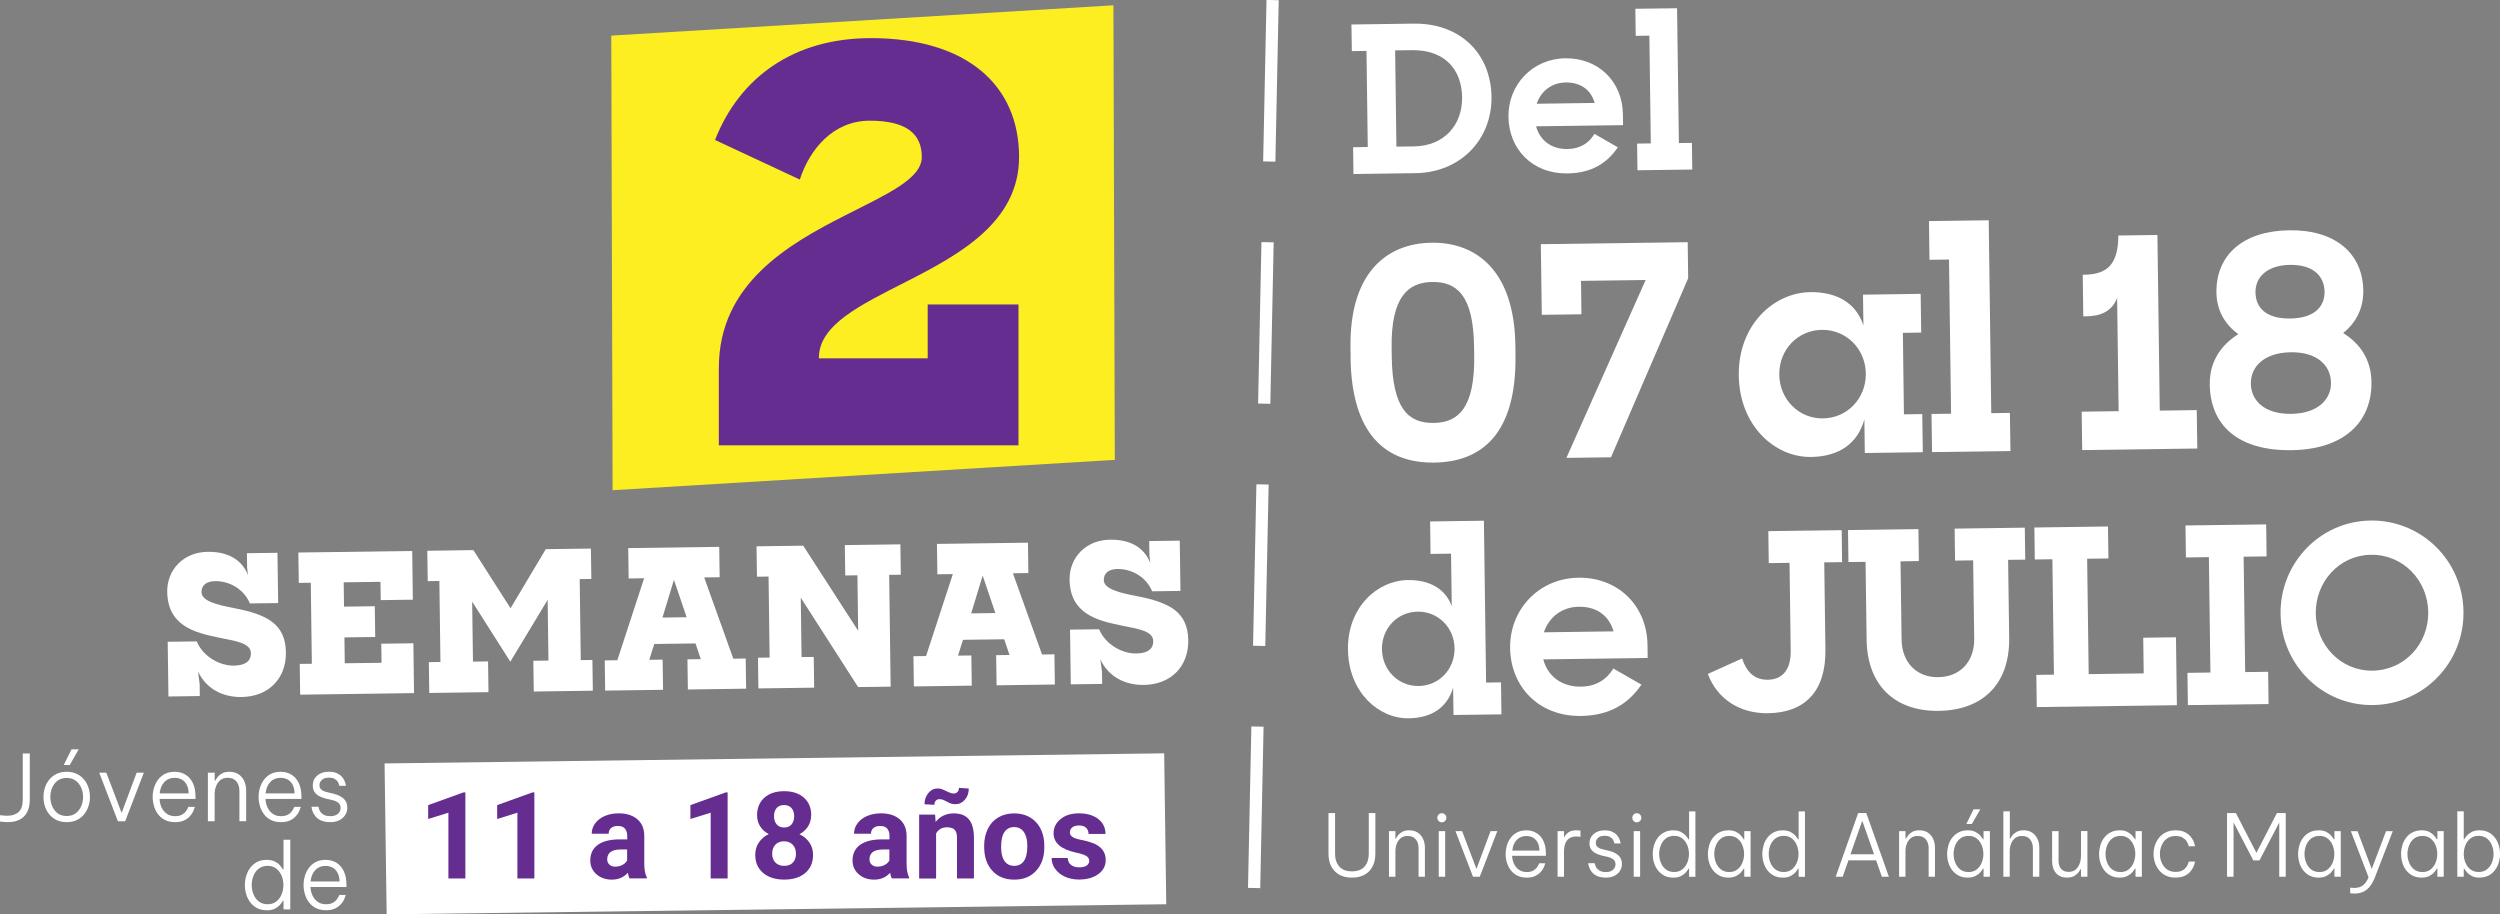 <svg width="216" height="79" viewBox="0 0 216 79" fill="none" xmlns="http://www.w3.org/2000/svg">
<rect x="0" y="0" width="216" height="79" fill="#808080" stroke="none"/>
<g clip-path="url(#clip0_5_230)">
<path d="M96.319 39.731L52.929 42.355L52.814 3.077L96.2 0.457L96.319 39.731Z" fill="#FCEE21"/>
<path d="M100.764 78.127L33.406 79L33.227 65.961L100.585 65.088L100.764 78.127Z" fill="white"/>
<path d="M17.103 57.986L17.25 59.095L17.263 60.139L14.554 60.176L14.489 55.45L16.997 55.417C17.548 56.739 18.999 57.529 20.203 57.51C21.158 57.496 21.686 57.155 21.677 56.429C21.663 55.538 20.326 55.385 18.816 55.071C16.855 54.66 14.485 54.087 14.448 51.125C14.425 49.24 15.84 47.706 17.934 47.678C19.573 47.655 20.855 48.26 21.424 49.683L21.351 49.027L21.332 47.798L23.973 47.761L24.033 52.105L21.59 52.137C21.038 50.815 19.725 50.192 18.586 50.21C17.801 50.219 17.401 50.598 17.41 51.166C17.419 51.924 18.728 52.262 20.304 52.557C23.022 53.093 24.671 53.879 24.703 56.369C24.731 58.573 23.266 60.19 20.855 60.223C19.298 60.241 17.819 59.557 17.093 57.986H17.103Z" fill="white"/>
<path d="M25.906 57.362L26.944 57.349L26.852 50.349L25.815 50.363L25.778 47.738L35.615 47.604L35.67 51.813L32.896 51.85L32.873 50.27L29.695 50.312L29.723 52.414L32.382 52.377L32.419 55.034L29.759 55.071L29.787 57.307L32.965 57.266L32.942 55.616L35.716 55.579L35.771 59.885L25.934 60.019L25.897 57.362H25.906Z" fill="white"/>
<path d="M37.048 57.21L38.054 57.196L37.962 50.196L36.956 50.21L36.919 47.586L40.901 47.53L44.111 52.553L47.156 47.447L51.055 47.396L51.092 50.021L50.086 50.035L50.178 57.035L51.184 57.021L51.22 59.677L46.118 59.747L46.081 57.09L47.386 57.072L47.317 51.823L44.093 57.169L40.795 51.98L40.864 57.164L42.169 57.145L42.205 59.802L37.089 59.871L37.053 57.215L37.048 57.21Z" fill="white"/>
<path d="M52.249 57.058L53.338 57.044L55.652 49.961L54.316 49.979L54.279 47.355L62.141 47.248L62.178 49.873L60.842 49.891L63.358 56.91L64.428 56.896L64.465 59.502L59.432 59.571L59.395 56.965L60.548 56.951L60.093 55.593L56.529 55.639L56.098 57.007L57.25 56.993L57.287 59.599L52.286 59.668L52.249 57.062V57.058ZM59.326 53.329L58.229 50.095L57.237 53.357L59.326 53.329Z" fill="white"/>
<path d="M65.494 56.827L66.495 56.813L66.403 49.813L65.402 49.827L65.365 47.202L69.398 47.147L74.146 54.502L74.082 49.706L73.03 49.72L72.993 47.096L77.793 47.031L77.829 49.656L76.824 49.669L76.952 59.326L74.142 59.363L69.186 51.638L69.255 56.771L70.307 56.757L70.344 59.414L65.526 59.479L65.489 56.822L65.494 56.827Z" fill="white"/>
<path d="M78.922 56.697L80.011 56.683L82.326 49.6L80.989 49.619L80.952 46.994L88.815 46.888L88.852 49.513L87.515 49.531L90.032 56.549L91.102 56.535L91.139 59.141L86.105 59.211L86.068 56.605L87.221 56.591L86.766 55.233L83.203 55.279L82.771 56.646L83.924 56.633L83.96 59.239L78.959 59.308L78.922 56.702V56.697ZM86 52.968L84.902 49.734L83.91 52.996L86 52.968Z" fill="white"/>
<path d="M95.065 56.938L95.212 58.046L95.226 59.091L92.516 59.127L92.452 54.401L94.96 54.368C95.515 55.69 96.962 56.48 98.165 56.462C99.12 56.448 99.649 56.106 99.639 55.38C99.626 54.489 98.289 54.336 96.778 54.022C94.817 53.611 92.448 53.038 92.411 50.076C92.388 48.191 93.802 46.657 95.897 46.629C97.536 46.606 98.813 47.212 99.387 48.635L99.309 47.978L99.29 46.749L101.931 46.712L101.991 51.056L99.547 51.088C98.996 49.767 97.683 49.143 96.544 49.161C95.759 49.17 95.364 49.549 95.368 50.122C95.377 50.88 96.686 51.217 98.266 51.513C100.985 52.049 102.634 52.834 102.666 55.325C102.693 57.529 101.228 59.146 98.817 59.178C97.26 59.202 95.782 58.513 95.056 56.942L95.065 56.938Z" fill="white"/>
<path d="M116.907 12.72L118.175 12.701L118.065 4.399L116.797 4.417L116.765 2.116L122.129 2.042C126.23 1.987 128.816 4.694 128.866 8.358C128.917 12.059 126.175 14.91 122.303 14.961L116.939 15.035L116.907 12.715V12.72ZM120.54 4.348L120.65 12.669L122.161 12.651C124.802 12.614 126.359 10.77 126.326 8.4C126.294 5.993 124.811 4.297 121.996 4.334L120.535 4.352L120.54 4.348Z" fill="white"/>
<path d="M130.331 10.096C130.294 7.319 132.412 5.073 135.245 5.036C138.097 4.999 140.182 7.042 140.219 9.874L140.233 10.812L132.719 10.913C133.036 12.129 134.047 12.896 135.438 12.877C136.545 12.863 137.298 12.336 137.762 11.569L139.783 12.729C138.85 14.088 137.523 14.956 135.429 14.984C132.384 15.026 130.368 12.877 130.331 10.096ZM132.765 8.964L137.78 8.894C137.45 7.73 136.526 7.106 135.277 7.125C134.079 7.143 133.142 7.859 132.77 8.964H132.765Z" fill="white"/>
<path d="M141.45 12.406L142.63 12.392L142.506 3.082L141.326 3.096L141.293 0.758L144.899 0.712L145.055 12.36L146.18 12.346L146.212 14.647L141.477 14.711L141.445 12.411L141.45 12.406Z" fill="white"/>
<path d="M116.696 30.892L116.682 30.033C116.595 23.624 119.759 21.023 123.686 20.972C127.663 20.917 130.846 23.509 130.928 29.843L130.937 30.703C131.029 37.49 128.012 39.911 123.934 39.967C119.782 40.022 116.779 37.606 116.687 30.892H116.696ZM127.369 30.698L127.36 29.94C127.3 25.459 125.826 24.336 123.736 24.363C121.647 24.391 120.177 25.68 120.237 30.033L120.246 30.791C120.306 35.351 121.706 36.571 123.874 36.543C126.037 36.515 127.433 35.203 127.374 30.694L127.369 30.698Z" fill="white"/>
<path d="M142.189 24.192L136.6 24.267L136.637 27.154L133.211 27.2L133.128 21.097L145.817 20.926L145.858 24.04L139.19 39.509L135.337 39.56L142.184 24.192H142.189Z" fill="white"/>
<path d="M150.231 32.445C150.171 28.088 153.234 25.288 156.403 25.241C158.695 25.209 160.366 26.175 161 28.12L160.963 25.459L165.946 25.389L165.992 28.734L164.408 28.758L164.499 35.799L166.084 35.776L166.13 39.07L161.119 39.14L161.083 36.229C160.532 38.262 158.961 39.449 156.467 39.481C153.344 39.523 150.286 36.779 150.231 32.449V32.445ZM161.207 32.274C161.179 30.144 159.521 28.471 157.404 28.499C155.314 28.526 153.702 30.222 153.73 32.375C153.758 34.501 155.415 36.178 157.505 36.15C159.618 36.123 161.234 34.404 161.207 32.274Z" fill="white"/>
<path d="M166.888 35.767L168.573 35.744L168.394 22.423L166.708 22.446L166.663 19.101L171.825 19.032L172.045 35.697L173.657 35.674L173.703 38.969L166.929 39.061L166.883 35.767H166.888Z" fill="white"/>
<path d="M179.852 35.568L183.049 35.526L182.92 25.75C182.484 26.868 181.533 27.316 180.27 27.33H179.995L179.949 23.735H180.123C182.19 23.703 183.007 22.705 183.026 20.348L186.401 20.302L186.603 35.476L189.8 35.434L189.846 38.752L179.903 38.886L179.857 35.568H179.852Z" fill="white"/>
<path d="M190.925 33.188C190.902 31.34 191.811 29.857 193.386 28.873C192.243 28.027 191.522 26.845 191.499 25.274C191.458 22.058 193.772 19.946 197.8 19.896C201.754 19.84 204.147 21.887 204.188 25.103C204.206 26.646 203.568 27.875 202.448 28.776C203.945 29.695 204.872 31.123 204.895 32.999C204.941 36.52 202.457 38.835 197.997 38.895C193.341 38.959 190.966 36.737 190.92 33.188H190.925ZM201.396 33.05C201.377 31.581 200.202 30.407 197.938 30.435C195.623 30.467 194.457 31.673 194.475 33.142C194.493 34.612 195.641 35.785 197.961 35.758C200.252 35.725 201.419 34.519 201.4 33.05H201.396ZM200.84 25.177C200.822 23.883 199.88 22.857 197.864 22.885C195.853 22.913 194.856 23.962 194.874 25.255C194.893 26.572 195.761 27.547 197.878 27.519C199.945 27.491 200.863 26.517 200.845 25.172L200.84 25.177Z" fill="white"/>
<path d="M116.462 56.138C116.411 52.483 118.983 50.15 121.642 50.118C123.479 50.095 124.861 50.839 125.431 52.363L125.371 47.835L123.599 47.858L123.562 45.054L128.209 44.989L128.398 58.975L129.688 58.957L129.725 61.72L125.582 61.775L125.55 59.414C125.064 61.059 123.768 62.034 121.72 62.062C119.079 62.099 116.512 59.77 116.466 56.138H116.462ZM125.674 56.013C125.651 54.23 124.26 52.821 122.483 52.848C120.728 52.871 119.373 54.295 119.401 56.101C119.424 57.889 120.815 59.294 122.57 59.271C124.343 59.248 125.697 57.806 125.674 56.018V56.013Z" fill="white"/>
<path d="M130.474 55.99C130.428 52.654 132.972 49.961 136.37 49.914C139.792 49.868 142.299 52.322 142.345 55.722L142.359 56.85L133.339 56.97C133.72 58.43 134.933 59.349 136.605 59.326C137.936 59.308 138.836 58.679 139.392 57.76L141.822 59.151C140.701 60.782 139.112 61.821 136.595 61.858C132.94 61.909 130.519 59.326 130.474 55.99ZM133.39 54.632L139.411 54.549C139.011 53.149 137.904 52.4 136.402 52.423C134.965 52.442 133.835 53.306 133.39 54.632Z" fill="white"/>
<path d="M147.558 58.227L150.52 56.891C150.851 57.908 151.475 58.749 152.743 58.73C153.987 58.712 154.74 57.875 154.717 56.24L154.616 48.63L152.821 48.653L152.784 45.89L159.122 45.807L159.158 48.57L157.615 48.588L157.716 56.133C157.762 59.724 155.948 61.576 152.761 61.623C150.249 61.655 148.348 60.343 147.558 58.227Z" fill="white"/>
<path d="M161.276 55.279L161.184 48.542L159.705 48.561L159.668 45.798L165.753 45.715L165.79 48.477L164.206 48.501L164.297 55.279C164.325 57.215 165.588 58.536 167.466 58.508C169.345 58.485 170.598 57.169 170.571 55.191L170.479 48.413L168.917 48.436L168.881 45.673L174.943 45.59L174.98 48.353L173.501 48.371L173.593 55.108C173.648 59.123 171.287 61.368 167.508 61.419C163.705 61.47 161.331 59.206 161.276 55.274V55.279Z" fill="white"/>
<path d="M175.939 58.31L177.46 58.291L177.326 48.32L175.806 48.339L175.77 45.576L182.13 45.488L182.167 48.251L180.33 48.274L180.463 58.245L185.216 58.18L185.175 55.099L188.004 55.062L188.082 60.929L175.976 61.091L175.939 58.305V58.31Z" fill="white"/>
<path d="M188.996 58.134L190.98 58.106L190.847 48.136L188.863 48.163L188.826 45.4L195.797 45.308L195.834 48.071L193.85 48.099L193.983 58.069L195.967 58.042L196.004 60.828L189.033 60.92L188.996 58.134Z" fill="white"/>
<path d="M197.042 53.052C196.982 48.653 200.441 45.035 204.817 44.975C209.212 44.915 212.785 48.441 212.845 52.839C212.905 57.238 209.442 60.856 205.028 60.916C200.656 60.976 197.102 57.45 197.042 53.052ZM209.8 52.881C209.763 50.141 207.619 47.895 204.854 47.932C202.108 47.969 200.046 50.27 200.082 53.015C200.119 55.736 202.241 57.982 204.987 57.945C207.775 57.908 209.837 55.607 209.8 52.885V52.881Z" fill="white"/>
<path d="M62.109 31.775C62.109 24.548 68.061 21.125 73.026 18.607C76.571 16.8 79.644 15.469 79.644 13.566C79.644 11.57 78.321 10.428 75.152 10.428C71.983 10.428 69.953 12.9 69.104 15.515L61.779 12.092C63.905 6.672 68.585 3.294 75.244 3.294C83.561 3.294 88.048 7.383 88.048 13.561C88.048 19.17 82.945 21.975 78.266 24.354C74.344 26.35 70.752 28.064 70.752 30.915V30.962H80.153V26.304H87.997V38.474H62.105V31.77L62.109 31.775Z" fill="#662D91"/>
<path d="M108.884 76.736L107.828 76.713L108.117 62.764L109.173 62.787L108.884 76.736ZM109.32 55.815L108.264 55.792L108.553 41.843L109.61 41.866L109.32 55.815ZM109.757 34.889L108.7 34.866L108.99 20.917L110.046 20.94L109.757 34.889ZM110.193 13.967L109.137 13.944L109.426 -0.005L110.482 0.018L110.193 13.967Z" fill="white"/>
<path d="M40.208 75.9H38.742V70.217L36.993 70.762V69.561L40.051 68.461H40.208V75.9Z" fill="#662D91"/>
<path d="M46.169 75.9H44.703V70.217L42.954 70.762V69.561L46.012 68.461H46.169V75.9Z" fill="#662D91"/>
<path d="M54.394 75.9C54.325 75.766 54.279 75.604 54.247 75.405C53.893 75.803 53.429 76.001 52.864 76.001C52.327 76.001 51.882 75.844 51.528 75.53C51.175 75.216 51 74.823 51 74.347C51 73.76 51.216 73.312 51.648 72.998C52.079 72.684 52.699 72.527 53.517 72.522H54.192V72.208C54.192 71.954 54.127 71.751 53.994 71.594C53.861 71.436 53.659 71.362 53.379 71.362C53.131 71.362 52.938 71.422 52.8 71.543C52.662 71.663 52.589 71.825 52.589 72.032H51.124C51.124 71.714 51.22 71.418 51.418 71.145C51.615 70.873 51.891 70.66 52.249 70.503C52.607 70.351 53.011 70.272 53.457 70.272C54.132 70.272 54.669 70.443 55.069 70.785C55.468 71.127 55.666 71.607 55.666 72.227V74.62C55.666 75.142 55.744 75.539 55.886 75.807V75.895H54.408L54.394 75.9ZM53.181 74.874C53.397 74.874 53.599 74.828 53.778 74.731C53.962 74.634 54.095 74.504 54.183 74.343V73.395H53.636C52.901 73.395 52.511 73.65 52.465 74.162V74.25C52.46 74.435 52.525 74.583 52.653 74.703C52.782 74.823 52.956 74.883 53.181 74.883V74.874Z" fill="#662D91"/>
<path d="M62.867 75.9H61.402V70.217L59.652 70.762V69.561L62.711 68.461H62.867V75.9Z" fill="#662D91"/>
<path d="M70.082 70.443C70.082 70.803 69.99 71.122 69.816 71.404C69.636 71.681 69.388 71.908 69.076 72.074C69.434 72.249 69.719 72.485 69.93 72.79C70.142 73.095 70.247 73.451 70.247 73.862C70.247 74.523 70.022 75.045 69.577 75.424C69.131 75.803 68.525 75.997 67.758 75.997C66.991 75.997 66.38 75.803 65.93 75.419C65.48 75.036 65.255 74.513 65.255 73.857C65.255 73.446 65.361 73.086 65.572 72.781C65.783 72.476 66.063 72.236 66.417 72.065C66.1 71.898 65.857 71.677 65.678 71.395C65.499 71.118 65.411 70.799 65.411 70.434C65.411 69.801 65.623 69.297 66.04 68.923C66.458 68.549 67.028 68.359 67.749 68.359C68.47 68.359 69.035 68.544 69.457 68.918C69.88 69.293 70.091 69.796 70.091 70.438L70.082 70.443ZM68.768 73.756C68.768 73.432 68.677 73.174 68.488 72.98C68.305 72.785 68.052 72.689 67.74 72.689C67.427 72.689 67.179 72.785 66.996 72.975C66.812 73.169 66.716 73.428 66.716 73.751C66.716 74.075 66.807 74.324 66.991 74.518C67.175 74.712 67.427 74.809 67.754 74.809C68.079 74.809 68.323 74.717 68.502 74.527C68.681 74.343 68.773 74.084 68.773 73.751L68.768 73.756ZM68.617 70.517C68.617 70.226 68.539 69.995 68.387 69.819C68.236 69.644 68.02 69.556 67.744 69.556C67.469 69.556 67.257 69.639 67.106 69.81C66.954 69.981 66.876 70.216 66.876 70.512C66.876 70.808 66.954 71.048 67.106 71.228C67.257 71.409 67.473 71.496 67.749 71.496C68.024 71.496 68.24 71.409 68.392 71.228C68.543 71.048 68.617 70.808 68.617 70.512V70.517Z" fill="#662D91"/>
<path d="M77.053 75.9C76.984 75.766 76.939 75.604 76.906 75.405C76.553 75.803 76.089 76.001 75.524 76.001C74.987 76.001 74.541 75.844 74.188 75.53C73.834 75.216 73.659 74.823 73.659 74.347C73.659 73.76 73.875 73.312 74.307 72.998C74.739 72.684 75.359 72.527 76.176 72.522H76.851V72.208C76.851 71.954 76.787 71.751 76.658 71.594C76.53 71.441 76.323 71.362 76.043 71.362C75.795 71.362 75.602 71.422 75.464 71.543C75.326 71.663 75.253 71.825 75.253 72.032H73.788C73.788 71.714 73.885 71.418 74.082 71.145C74.279 70.873 74.555 70.66 74.913 70.503C75.271 70.351 75.675 70.272 76.121 70.272C76.796 70.272 77.333 70.443 77.733 70.785C78.128 71.127 78.33 71.607 78.33 72.227V74.62C78.33 75.142 78.408 75.539 78.546 75.807V75.895H77.067L77.053 75.9ZM75.841 74.874C76.057 74.874 76.254 74.828 76.438 74.731C76.622 74.634 76.755 74.504 76.842 74.343V73.395H76.296C75.561 73.395 75.17 73.65 75.124 74.162V74.25C75.12 74.435 75.184 74.583 75.313 74.703C75.441 74.823 75.616 74.883 75.841 74.883V74.874Z" fill="#662D91"/>
<path d="M80.792 70.378L80.838 71.016C81.228 70.522 81.756 70.277 82.413 70.277C82.996 70.277 83.428 70.448 83.712 70.794C83.997 71.136 84.139 71.649 84.149 72.333V75.9H82.684V72.37C82.684 72.055 82.615 71.829 82.482 71.691C82.348 71.547 82.119 71.478 81.806 71.478C81.393 71.478 81.085 71.653 80.879 72.009V75.904H79.414V70.383H80.792V70.378ZM83.703 68.128C83.703 68.512 83.593 68.835 83.368 69.094C83.143 69.353 82.872 69.482 82.55 69.482C82.422 69.482 82.307 69.468 82.206 69.44C82.105 69.413 81.967 69.348 81.793 69.255C81.618 69.163 81.49 69.103 81.412 69.08C81.334 69.057 81.251 69.048 81.159 69.048C81.04 69.048 80.939 69.089 80.856 69.177C80.773 69.26 80.732 69.385 80.732 69.537L79.878 69.487C79.878 69.108 79.988 68.789 80.208 68.521C80.429 68.253 80.7 68.124 81.021 68.124C81.122 68.124 81.219 68.137 81.306 68.16C81.398 68.188 81.54 68.248 81.747 68.345C81.954 68.442 82.091 68.502 82.169 68.525C82.247 68.544 82.33 68.558 82.413 68.558C82.532 68.558 82.633 68.516 82.72 68.433C82.808 68.35 82.849 68.23 82.849 68.073L83.694 68.128H83.703Z" fill="#662D91"/>
<path d="M85.031 73.086C85.031 72.541 85.136 72.051 85.343 71.621C85.554 71.191 85.853 70.859 86.248 70.628C86.642 70.392 87.097 70.277 87.621 70.277C88.36 70.277 88.966 70.503 89.435 70.96C89.903 71.418 90.165 72.037 90.22 72.818L90.229 73.197C90.229 74.042 89.995 74.722 89.522 75.234C89.054 75.747 88.42 76.001 87.63 76.001C86.84 76.001 86.206 75.747 85.738 75.234C85.265 74.726 85.031 74.028 85.031 73.15V73.086ZM86.496 73.192C86.496 73.719 86.592 74.116 86.79 74.393C86.987 74.671 87.267 74.809 87.63 74.809C87.993 74.809 88.264 74.671 88.461 74.398C88.659 74.125 88.76 73.686 88.76 73.081C88.76 72.568 88.659 72.166 88.461 71.885C88.264 71.603 87.979 71.459 87.621 71.459C87.263 71.459 86.987 71.598 86.79 71.88C86.592 72.162 86.496 72.596 86.496 73.188V73.192Z" fill="#662D91"/>
<path d="M94.105 74.37C94.105 74.19 94.018 74.047 93.839 73.945C93.66 73.844 93.375 73.747 92.985 73.668C91.68 73.391 91.028 72.836 91.028 71.996C91.028 71.506 91.23 71.094 91.635 70.766C92.039 70.438 92.567 70.272 93.219 70.272C93.917 70.272 94.473 70.438 94.891 70.766C95.309 71.094 95.515 71.524 95.515 72.051H94.05C94.05 71.838 93.981 71.667 93.848 71.529C93.715 71.39 93.504 71.321 93.214 71.321C92.966 71.321 92.778 71.376 92.64 71.487C92.507 71.598 92.438 71.741 92.438 71.917C92.438 72.079 92.516 72.213 92.668 72.314C92.819 72.416 93.081 72.504 93.449 72.573C93.816 72.642 94.119 72.73 94.372 72.823C95.148 73.109 95.534 73.603 95.534 74.306C95.534 74.809 95.318 75.216 94.891 75.525C94.459 75.835 93.908 75.992 93.228 75.992C92.769 75.992 92.36 75.909 92.002 75.743C91.644 75.576 91.364 75.35 91.162 75.063C90.959 74.777 90.858 74.467 90.858 74.13H92.25C92.264 74.394 92.36 74.592 92.539 74.731C92.718 74.869 92.957 74.939 93.26 74.939C93.54 74.939 93.752 74.883 93.899 74.777C94.041 74.671 94.115 74.527 94.115 74.356L94.105 74.37Z" fill="#662D91"/>
<path d="M0.684 71.034C0.51 71.034 0.285 71.016 0 70.979V70.434C0.271 70.466 0.478 70.48 0.62 70.48C1.038 70.48 1.369 70.374 1.607 70.156C1.846 69.939 1.966 69.588 1.966 69.103V65.097H2.572V69.103C2.572 69.708 2.411 70.184 2.09 70.522C1.768 70.859 1.3 71.03 0.684 71.03V71.034Z" fill="white"/>
<path d="M5.759 71.034C5.428 71.034 5.139 70.974 4.891 70.854C4.643 70.734 4.432 70.568 4.262 70.364C4.092 70.161 3.963 69.925 3.881 69.662C3.798 69.399 3.757 69.135 3.757 68.858C3.757 68.581 3.798 68.308 3.881 68.05C3.963 67.791 4.092 67.56 4.262 67.352C4.432 67.144 4.643 66.982 4.891 66.862C5.139 66.742 5.428 66.682 5.759 66.682C6.09 66.682 6.379 66.742 6.632 66.862C6.884 66.982 7.091 67.149 7.261 67.352C7.431 67.555 7.555 67.791 7.642 68.05C7.729 68.308 7.771 68.576 7.771 68.858C7.771 69.14 7.729 69.399 7.642 69.662C7.555 69.925 7.426 70.156 7.261 70.364C7.095 70.572 6.884 70.734 6.632 70.854C6.379 70.974 6.09 71.034 5.759 71.034ZM5.759 70.503C6.067 70.503 6.328 70.424 6.54 70.267C6.751 70.11 6.907 69.907 7.017 69.653C7.123 69.403 7.178 69.135 7.178 68.858C7.178 68.581 7.123 68.313 7.017 68.064C6.912 67.814 6.751 67.611 6.54 67.449C6.328 67.292 6.071 67.213 5.759 67.213C5.447 67.213 5.19 67.292 4.978 67.449C4.767 67.606 4.611 67.814 4.505 68.064C4.4 68.313 4.349 68.581 4.349 68.858C4.349 69.135 4.4 69.403 4.505 69.653C4.611 69.902 4.767 70.11 4.978 70.267C5.19 70.424 5.447 70.503 5.759 70.503ZM6.025 66.104L5.506 66.095L6.181 64.741H6.801L6.021 66.104H6.025Z" fill="white"/>
<path d="M10.186 70.956L8.574 66.76H9.185L10.508 70.235L11.807 66.76H12.427L10.815 70.956H10.186Z" fill="white"/>
<path d="M15.132 71.034C14.797 71.034 14.508 70.974 14.26 70.85C14.012 70.725 13.81 70.558 13.653 70.346C13.497 70.133 13.378 69.902 13.305 69.644C13.231 69.385 13.19 69.126 13.19 68.858C13.19 68.59 13.226 68.332 13.305 68.073C13.383 67.814 13.497 67.578 13.653 67.37C13.81 67.158 14.007 66.992 14.246 66.867C14.485 66.742 14.77 66.682 15.1 66.682C15.445 66.682 15.752 66.765 16.023 66.927C16.294 67.089 16.506 67.334 16.662 67.652C16.818 67.971 16.891 68.373 16.891 68.849V69.025H13.787C13.796 69.293 13.856 69.542 13.961 69.768C14.067 69.995 14.223 70.175 14.416 70.314C14.613 70.452 14.848 70.517 15.128 70.517C15.357 70.517 15.55 70.475 15.702 70.397C15.853 70.314 15.973 70.221 16.051 70.11C16.134 70.004 16.207 69.87 16.276 69.713H16.836C16.781 69.889 16.721 70.041 16.657 70.17C16.593 70.3 16.492 70.434 16.363 70.568C16.235 70.702 16.069 70.813 15.872 70.9C15.674 70.988 15.426 71.034 15.132 71.034ZM13.796 68.549H16.303C16.29 68.225 16.225 67.966 16.11 67.768C15.996 67.569 15.853 67.426 15.674 67.338C15.495 67.25 15.307 67.204 15.1 67.204C14.728 67.204 14.425 67.329 14.195 67.574C13.966 67.819 13.833 68.147 13.796 68.553V68.549Z" fill="white"/>
<path d="M17.961 70.956V66.761H18.549V67.458H18.59C18.627 67.38 18.692 67.278 18.788 67.153C18.884 67.028 19.013 66.918 19.183 66.825C19.353 66.728 19.564 66.682 19.821 66.682C20.129 66.682 20.391 66.751 20.607 66.894C20.823 67.038 20.983 67.227 21.098 67.472C21.208 67.717 21.268 67.99 21.268 68.294V70.951H20.685V68.322C20.685 67.999 20.597 67.731 20.427 67.518C20.258 67.306 20.005 67.2 19.674 67.2C19.413 67.2 19.197 67.269 19.031 67.407C18.866 67.546 18.747 67.722 18.664 67.939C18.586 68.156 18.545 68.378 18.545 68.604V70.956H17.957H17.961Z" fill="white"/>
<path d="M24.285 71.034C23.95 71.034 23.661 70.974 23.413 70.85C23.165 70.725 22.963 70.558 22.806 70.346C22.65 70.133 22.531 69.902 22.457 69.644C22.379 69.385 22.343 69.126 22.343 68.858C22.343 68.59 22.379 68.332 22.457 68.073C22.535 67.814 22.65 67.578 22.806 67.37C22.963 67.158 23.16 66.992 23.399 66.867C23.638 66.742 23.922 66.682 24.253 66.682C24.598 66.682 24.905 66.765 25.176 66.927C25.447 67.089 25.658 67.334 25.814 67.652C25.971 67.971 26.044 68.373 26.044 68.849V69.025H22.94C22.949 69.293 23.009 69.542 23.114 69.768C23.22 69.995 23.376 70.175 23.569 70.314C23.762 70.452 24 70.517 24.281 70.517C24.51 70.517 24.703 70.475 24.855 70.397C25.006 70.318 25.121 70.221 25.204 70.11C25.286 70.004 25.36 69.87 25.429 69.713H25.989C25.939 69.889 25.874 70.041 25.81 70.17C25.741 70.304 25.645 70.434 25.516 70.568C25.387 70.702 25.222 70.813 25.025 70.9C24.827 70.988 24.579 71.034 24.285 71.034ZM22.949 68.549H25.456C25.438 68.225 25.378 67.966 25.263 67.768C25.149 67.569 25.006 67.426 24.827 67.338C24.648 67.25 24.455 67.204 24.253 67.204C23.881 67.204 23.578 67.329 23.348 67.574C23.119 67.819 22.985 68.147 22.949 68.553V68.549Z" fill="white"/>
<path d="M28.543 71.034C28.226 71.034 27.968 70.988 27.766 70.9C27.564 70.813 27.404 70.702 27.289 70.568C27.174 70.434 27.087 70.304 27.032 70.17C26.977 70.036 26.935 69.884 26.908 69.704H27.514C27.546 69.865 27.592 70.004 27.661 70.11C27.725 70.217 27.831 70.314 27.973 70.397C28.115 70.48 28.308 70.517 28.556 70.517C28.823 70.517 29.034 70.448 29.195 70.314C29.351 70.175 29.429 70.009 29.429 69.805C29.429 69.616 29.365 69.468 29.236 69.362C29.107 69.256 28.938 69.182 28.722 69.131L28.171 69.006C27.959 68.955 27.771 68.881 27.596 68.793C27.422 68.706 27.284 68.586 27.179 68.433C27.073 68.281 27.022 68.096 27.022 67.874C27.022 67.523 27.151 67.232 27.408 67.01C27.665 66.788 28.001 66.677 28.414 66.677C28.689 66.677 28.919 66.719 29.103 66.802C29.282 66.885 29.429 66.987 29.535 67.107C29.64 67.227 29.723 67.347 29.769 67.468C29.819 67.588 29.861 67.726 29.893 67.892H29.319C29.282 67.749 29.236 67.634 29.181 67.541C29.126 67.449 29.038 67.366 28.915 67.296C28.791 67.227 28.625 67.19 28.414 67.19C28.143 67.19 27.936 67.255 27.803 67.389C27.67 67.523 27.601 67.671 27.601 67.842C27.601 68.013 27.661 68.133 27.776 68.23C27.89 68.327 28.056 68.396 28.258 68.442L28.818 68.576C29.167 68.659 29.456 68.798 29.677 68.992C29.897 69.186 30.008 69.45 30.008 69.787C30.008 70.013 29.948 70.221 29.828 70.411C29.709 70.6 29.544 70.753 29.323 70.864C29.107 70.979 28.846 71.034 28.543 71.034Z" fill="white"/>
<path d="M23.036 78.644C22.719 78.644 22.444 78.584 22.209 78.459C21.975 78.335 21.778 78.168 21.622 77.96C21.465 77.752 21.346 77.517 21.273 77.258C21.195 76.999 21.158 76.736 21.158 76.468C21.158 76.2 21.195 75.937 21.273 75.678C21.351 75.419 21.465 75.188 21.622 74.976C21.778 74.768 21.975 74.601 22.209 74.477C22.444 74.352 22.719 74.292 23.036 74.292C23.325 74.292 23.564 74.343 23.753 74.44C23.941 74.537 24.092 74.652 24.203 74.786C24.313 74.92 24.4 75.031 24.451 75.128H24.497V72.555H25.08V78.57H24.497V77.817H24.451C24.4 77.919 24.317 78.034 24.203 78.164C24.088 78.293 23.941 78.409 23.753 78.506C23.564 78.603 23.325 78.653 23.036 78.653V78.644ZM23.123 78.127C23.426 78.127 23.679 78.044 23.881 77.882C24.083 77.72 24.235 77.512 24.336 77.258C24.437 77.004 24.487 76.741 24.487 76.468C24.487 76.195 24.437 75.927 24.336 75.678C24.235 75.428 24.083 75.216 23.881 75.054C23.679 74.892 23.426 74.809 23.123 74.809C22.82 74.809 22.558 74.892 22.352 75.054C22.145 75.216 21.994 75.424 21.897 75.678C21.801 75.932 21.746 76.195 21.746 76.468C21.746 76.741 21.796 77.004 21.897 77.258C21.998 77.512 22.15 77.72 22.352 77.882C22.554 78.044 22.811 78.127 23.123 78.127Z" fill="white"/>
<path d="M28.171 78.644C27.835 78.644 27.546 78.584 27.298 78.459C27.05 78.335 26.848 78.168 26.692 77.956C26.536 77.743 26.416 77.512 26.343 77.254C26.269 76.995 26.228 76.736 26.228 76.468C26.228 76.2 26.265 75.941 26.343 75.683C26.421 75.424 26.536 75.188 26.692 74.98C26.848 74.768 27.045 74.601 27.284 74.477C27.523 74.352 27.808 74.292 28.138 74.292C28.469 74.292 28.791 74.375 29.061 74.537C29.332 74.698 29.544 74.943 29.7 75.262C29.856 75.581 29.934 75.983 29.934 76.459V76.634H26.825C26.834 76.902 26.894 77.152 27.004 77.378C27.11 77.605 27.266 77.785 27.459 77.924C27.652 78.062 27.895 78.127 28.171 78.127C28.4 78.127 28.593 78.085 28.745 78.007C28.896 77.924 29.011 77.831 29.094 77.72C29.176 77.614 29.25 77.48 29.319 77.323H29.874C29.824 77.498 29.76 77.651 29.695 77.78C29.626 77.914 29.53 78.044 29.401 78.178C29.273 78.312 29.107 78.422 28.91 78.51C28.712 78.598 28.465 78.644 28.171 78.644ZM26.834 76.159H29.342C29.328 75.835 29.264 75.576 29.149 75.378C29.034 75.179 28.892 75.036 28.712 74.948C28.533 74.86 28.34 74.814 28.138 74.814C27.766 74.814 27.463 74.939 27.234 75.184C27.004 75.428 26.871 75.757 26.834 76.163V76.159Z" fill="white"/>
<path d="M116.806 75.826C116.365 75.826 115.998 75.738 115.699 75.567C115.401 75.391 115.171 75.151 115.015 74.846C114.859 74.537 114.781 74.181 114.781 73.774V70.249H115.35V73.774C115.35 74.218 115.47 74.583 115.713 74.865C115.957 75.147 116.319 75.285 116.806 75.285C117.293 75.285 117.665 75.147 117.904 74.865C118.143 74.583 118.262 74.222 118.262 73.774V70.249H118.831V73.774C118.831 74.181 118.753 74.537 118.597 74.846C118.441 75.156 118.216 75.396 117.913 75.567C117.61 75.743 117.242 75.826 116.806 75.826Z" fill="white"/>
<path d="M120.007 75.752V71.811H120.563V72.467H120.6C120.636 72.393 120.696 72.296 120.783 72.18C120.871 72.065 120.995 71.963 121.151 71.871C121.307 71.783 121.509 71.737 121.748 71.737C122.037 71.737 122.285 71.801 122.487 71.935C122.689 72.069 122.845 72.25 122.951 72.476C123.057 72.702 123.112 72.961 123.112 73.248V75.747H122.565V73.28C122.565 72.98 122.487 72.725 122.326 72.527C122.166 72.328 121.931 72.227 121.619 72.227C121.371 72.227 121.174 72.291 121.018 72.421C120.861 72.55 120.747 72.716 120.673 72.919C120.6 73.123 120.563 73.331 120.563 73.543V75.752H120.007Z" fill="white"/>
<path d="M124.577 71.053C124.462 71.053 124.37 71.016 124.297 70.933C124.223 70.854 124.186 70.762 124.186 70.656C124.186 70.549 124.223 70.452 124.297 70.378C124.37 70.3 124.467 70.263 124.577 70.263C124.687 70.263 124.779 70.3 124.852 70.378C124.93 70.457 124.967 70.549 124.967 70.656C124.967 70.762 124.93 70.859 124.852 70.933C124.774 71.011 124.682 71.048 124.577 71.048V71.053ZM124.306 75.752V71.811H124.862V75.752H124.306Z" fill="white"/>
<path d="M127.268 75.752L125.752 71.811H126.327L127.566 75.073L128.784 71.811H129.367L127.851 75.752H127.259H127.268Z" fill="white"/>
<path d="M131.916 75.826C131.599 75.826 131.328 75.766 131.094 75.65C130.859 75.535 130.671 75.378 130.524 75.179C130.377 74.98 130.267 74.758 130.193 74.518C130.12 74.273 130.088 74.028 130.088 73.784C130.088 73.539 130.124 73.289 130.193 73.049C130.267 72.809 130.372 72.587 130.524 72.388C130.671 72.189 130.859 72.032 131.08 71.917C131.305 71.801 131.571 71.741 131.883 71.741C132.21 71.741 132.499 71.82 132.751 71.972C133.004 72.125 133.206 72.351 133.348 72.652C133.495 72.952 133.564 73.326 133.564 73.779V73.941H130.648C130.657 74.195 130.712 74.426 130.813 74.638C130.914 74.851 131.057 75.022 131.24 75.151C131.424 75.281 131.649 75.345 131.911 75.345C132.127 75.345 132.306 75.308 132.448 75.23C132.591 75.151 132.701 75.063 132.779 74.962C132.857 74.86 132.926 74.735 132.99 74.588H133.514C133.463 74.749 133.408 74.897 133.344 75.017C133.28 75.142 133.188 75.267 133.068 75.387C132.949 75.512 132.793 75.613 132.609 75.701C132.421 75.784 132.191 75.826 131.916 75.826ZM130.657 73.493H133.013C132.999 73.192 132.94 72.947 132.834 72.762C132.728 72.578 132.591 72.444 132.425 72.356C132.26 72.273 132.076 72.231 131.888 72.231C131.539 72.231 131.254 72.347 131.038 72.578C130.823 72.809 130.694 73.114 130.662 73.497L130.657 73.493Z" fill="white"/>
<path d="M134.575 75.752V71.811H135.13V72.323H135.158C135.236 72.166 135.36 72.028 135.521 71.912C135.681 71.797 135.911 71.737 136.2 71.737C136.292 71.737 136.412 71.746 136.554 71.764V72.3C136.398 72.282 136.274 72.273 136.187 72.273C135.985 72.273 135.805 72.314 135.645 72.397C135.484 72.481 135.36 72.619 135.268 72.813C135.176 73.007 135.13 73.275 135.13 73.613V75.752H134.575Z" fill="white"/>
<path d="M138.749 75.826C138.455 75.826 138.212 75.784 138.024 75.701C137.835 75.618 137.684 75.512 137.574 75.387C137.463 75.262 137.381 75.137 137.335 75.017C137.284 74.892 137.247 74.749 137.215 74.578H137.785C137.812 74.731 137.858 74.86 137.923 74.962C137.987 75.063 138.083 75.151 138.216 75.23C138.35 75.308 138.533 75.345 138.763 75.345C139.016 75.345 139.213 75.281 139.36 75.151C139.507 75.022 139.58 74.865 139.58 74.675C139.58 74.495 139.521 74.356 139.401 74.26C139.282 74.162 139.121 74.088 138.919 74.042L138.405 73.922C138.207 73.871 138.028 73.807 137.867 73.724C137.707 73.64 137.574 73.525 137.477 73.386C137.381 73.248 137.33 73.072 137.33 72.864C137.33 72.531 137.45 72.263 137.693 72.055C137.936 71.848 138.249 71.741 138.639 71.741C138.901 71.741 139.117 71.778 139.287 71.857C139.456 71.935 139.59 72.028 139.691 72.143C139.792 72.259 139.865 72.37 139.911 72.481C139.957 72.591 139.998 72.725 140.026 72.878H139.489C139.452 72.744 139.411 72.633 139.36 72.545C139.31 72.457 139.227 72.384 139.107 72.314C138.988 72.245 138.836 72.213 138.639 72.213C138.382 72.213 138.194 72.273 138.065 72.397C137.941 72.522 137.877 72.661 137.877 72.823C137.877 72.984 137.932 73.1 138.042 73.188C138.152 73.275 138.304 73.345 138.497 73.386L139.02 73.511C139.351 73.59 139.617 73.719 139.824 73.899C140.031 74.079 140.136 74.329 140.136 74.648C140.136 74.86 140.081 75.054 139.971 75.234C139.861 75.415 139.704 75.558 139.498 75.664C139.291 75.77 139.048 75.826 138.763 75.826H138.749Z" fill="white"/>
<path d="M141.422 71.053C141.307 71.053 141.215 71.016 141.142 70.933C141.068 70.854 141.032 70.762 141.032 70.656C141.032 70.549 141.068 70.452 141.142 70.378C141.215 70.3 141.307 70.263 141.422 70.263C141.537 70.263 141.624 70.3 141.698 70.378C141.771 70.457 141.812 70.549 141.812 70.656C141.812 70.762 141.776 70.859 141.698 70.933C141.62 71.007 141.528 71.048 141.422 71.048V71.053ZM141.151 75.752V71.811H141.707V75.752H141.151Z" fill="white"/>
<path d="M144.563 75.826C144.269 75.826 144.008 75.766 143.787 75.65C143.567 75.535 143.383 75.378 143.232 75.183C143.085 74.989 142.974 74.768 142.901 74.527C142.827 74.282 142.795 74.038 142.795 73.784C142.795 73.529 142.832 73.284 142.901 73.04C142.974 72.795 143.08 72.578 143.232 72.383C143.379 72.189 143.562 72.032 143.787 71.917C144.008 71.801 144.269 71.741 144.563 71.741C144.834 71.741 145.059 71.787 145.234 71.88C145.413 71.972 145.551 72.079 145.656 72.203C145.762 72.328 145.84 72.434 145.891 72.522H145.937V70.106H146.483V75.756H145.937V75.049H145.891C145.84 75.142 145.762 75.253 145.656 75.373C145.551 75.493 145.408 75.599 145.234 75.692C145.055 75.784 144.83 75.83 144.563 75.83V75.826ZM144.646 75.341C144.931 75.341 145.17 75.262 145.358 75.11C145.546 74.957 145.689 74.758 145.785 74.523C145.881 74.287 145.927 74.038 145.927 73.779C145.927 73.52 145.881 73.275 145.785 73.035C145.689 72.795 145.546 72.601 145.358 72.448C145.17 72.296 144.931 72.217 144.646 72.217C144.361 72.217 144.113 72.296 143.92 72.448C143.728 72.601 143.585 72.799 143.493 73.035C143.402 73.271 143.351 73.52 143.351 73.779C143.351 74.038 143.397 74.282 143.493 74.523C143.585 74.758 143.728 74.957 143.92 75.11C144.113 75.262 144.352 75.341 144.646 75.341Z" fill="white"/>
<path d="M149.33 71.737C149.601 71.737 149.826 71.783 150.001 71.875C150.175 71.968 150.318 72.074 150.423 72.199C150.529 72.323 150.607 72.43 150.658 72.517H150.704V71.811H151.25V75.752H150.704V75.045H150.658C150.607 75.137 150.529 75.248 150.423 75.368C150.318 75.489 150.175 75.595 150.001 75.687C149.822 75.78 149.597 75.826 149.33 75.826C149.037 75.826 148.775 75.766 148.554 75.65C148.334 75.535 148.15 75.378 147.999 75.183C147.847 74.99 147.741 74.768 147.668 74.527C147.594 74.283 147.562 74.038 147.562 73.784C147.562 73.529 147.599 73.284 147.668 73.04C147.741 72.795 147.847 72.578 147.999 72.384C148.15 72.189 148.329 72.032 148.554 71.917C148.779 71.801 149.037 71.741 149.33 71.741V71.737ZM149.409 72.222C149.119 72.222 148.876 72.3 148.683 72.453C148.49 72.605 148.348 72.804 148.256 73.04C148.159 73.275 148.113 73.525 148.113 73.784C148.113 74.042 148.159 74.287 148.256 74.527C148.348 74.763 148.49 74.962 148.683 75.114C148.876 75.267 149.115 75.345 149.409 75.345C149.702 75.345 149.932 75.267 150.12 75.114C150.309 74.962 150.451 74.763 150.547 74.527C150.644 74.292 150.69 74.042 150.69 73.784C150.69 73.525 150.639 73.28 150.547 73.04C150.456 72.799 150.309 72.605 150.12 72.453C149.932 72.3 149.693 72.222 149.409 72.222Z" fill="white"/>
<path d="M154.029 75.826C153.735 75.826 153.473 75.766 153.252 75.65C153.032 75.535 152.848 75.378 152.697 75.183C152.55 74.989 152.44 74.768 152.371 74.527C152.297 74.282 152.265 74.038 152.265 73.784C152.265 73.529 152.302 73.284 152.371 73.04C152.44 72.795 152.55 72.578 152.697 72.383C152.844 72.189 153.027 72.032 153.252 71.917C153.477 71.801 153.73 71.741 154.029 71.741C154.3 71.741 154.525 71.787 154.699 71.88C154.874 71.972 155.016 72.079 155.122 72.203C155.227 72.328 155.305 72.434 155.356 72.522H155.402V70.106H155.948V75.756H155.402V75.049H155.356C155.305 75.142 155.227 75.253 155.122 75.373C155.016 75.493 154.874 75.599 154.699 75.692C154.525 75.784 154.3 75.83 154.029 75.83V75.826ZM154.111 75.341C154.396 75.341 154.635 75.262 154.823 75.11C155.011 74.957 155.154 74.758 155.25 74.523C155.347 74.287 155.393 74.038 155.393 73.779C155.393 73.52 155.342 73.275 155.25 73.035C155.158 72.795 155.011 72.601 154.823 72.448C154.635 72.296 154.396 72.217 154.111 72.217C153.826 72.217 153.578 72.296 153.386 72.448C153.193 72.601 153.05 72.799 152.958 73.035C152.867 73.271 152.816 73.52 152.816 73.779C152.816 74.038 152.862 74.282 152.958 74.523C153.055 74.763 153.193 74.957 153.386 75.11C153.578 75.262 153.817 75.341 154.111 75.341Z" fill="white"/>
<path d="M158.603 75.752L160.545 70.249H161.248L163.2 75.752H162.594L162.098 74.333H159.705L159.209 75.752H158.603ZM159.879 73.811H161.919L160.899 70.914L159.879 73.811Z" fill="white"/>
<path d="M164.082 75.752V71.811H164.637V72.467H164.674C164.706 72.393 164.771 72.296 164.858 72.18C164.945 72.065 165.069 71.963 165.225 71.871C165.381 71.783 165.583 71.737 165.822 71.737C166.112 71.737 166.36 71.801 166.562 71.935C166.764 72.069 166.915 72.25 167.021 72.476C167.126 72.702 167.182 72.961 167.182 73.248V75.747H166.635V73.28C166.635 72.98 166.557 72.725 166.396 72.527C166.236 72.328 166.001 72.227 165.689 72.227C165.441 72.227 165.244 72.291 165.087 72.421C164.931 72.55 164.816 72.716 164.743 72.919C164.669 73.123 164.633 73.331 164.633 73.543V75.752H164.077H164.082Z" fill="white"/>
<path d="M170.001 71.737C170.272 71.737 170.497 71.783 170.672 71.875C170.851 71.968 170.993 72.074 171.099 72.199C171.205 72.323 171.283 72.43 171.333 72.517H171.379V71.811H171.926V75.752H171.379V75.045H171.333C171.283 75.137 171.205 75.248 171.099 75.368C170.993 75.489 170.851 75.595 170.672 75.687C170.497 75.78 170.272 75.826 170.001 75.826C169.707 75.826 169.446 75.766 169.225 75.65C169.005 75.535 168.821 75.378 168.669 75.183C168.518 74.99 168.412 74.768 168.339 74.527C168.265 74.287 168.233 74.038 168.233 73.784C168.233 73.529 168.27 73.284 168.339 73.04C168.408 72.795 168.518 72.578 168.669 72.383C168.821 72.189 169 72.032 169.225 71.917C169.45 71.801 169.703 71.741 170.001 71.741V71.737ZM170.084 72.222C169.795 72.222 169.551 72.3 169.358 72.453C169.165 72.605 169.023 72.804 168.931 73.04C168.839 73.275 168.789 73.525 168.789 73.784C168.789 74.042 168.835 74.287 168.931 74.527C169.028 74.768 169.165 74.962 169.358 75.114C169.551 75.267 169.79 75.345 170.084 75.345C170.378 75.345 170.608 75.267 170.796 75.114C170.984 74.962 171.126 74.763 171.223 74.527C171.319 74.292 171.365 74.042 171.365 73.784C171.365 73.525 171.319 73.28 171.223 73.04C171.126 72.799 170.984 72.605 170.796 72.453C170.608 72.3 170.369 72.222 170.084 72.222ZM170.364 71.196H169.887L170.516 69.925H171.099L170.369 71.196H170.364Z" fill="white"/>
<path d="M173.092 75.752V70.101H173.648V72.467H173.685C173.721 72.393 173.781 72.296 173.868 72.18C173.956 72.065 174.08 71.963 174.24 71.871C174.401 71.783 174.603 71.737 174.842 71.737C175.127 71.737 175.37 71.801 175.572 71.935C175.774 72.069 175.93 72.25 176.036 72.476C176.146 72.702 176.197 72.961 176.197 73.248V75.747H175.641V73.28C175.641 72.98 175.558 72.725 175.402 72.527C175.241 72.328 175.007 72.227 174.704 72.227C174.452 72.227 174.249 72.291 174.093 72.421C173.937 72.55 173.822 72.716 173.749 72.919C173.675 73.123 173.639 73.331 173.639 73.543V75.752H173.083H173.092Z" fill="white"/>
<path d="M178.585 75.826C178.194 75.826 177.887 75.701 177.652 75.447C177.423 75.193 177.303 74.842 177.303 74.389V71.811H177.859V74.366C177.859 74.675 177.937 74.911 178.089 75.077C178.24 75.248 178.452 75.331 178.718 75.331C178.984 75.331 179.186 75.262 179.347 75.119C179.503 74.976 179.618 74.8 179.692 74.583C179.765 74.366 179.797 74.144 179.797 73.908V71.806H180.353V75.747H179.797V75.1H179.76C179.724 75.17 179.664 75.262 179.577 75.378C179.489 75.493 179.366 75.595 179.209 75.687C179.053 75.775 178.847 75.821 178.589 75.821L178.585 75.826Z" fill="white"/>
<path d="M183.131 71.737C183.402 71.737 183.627 71.783 183.802 71.875C183.981 71.968 184.119 72.074 184.229 72.199C184.335 72.323 184.413 72.43 184.463 72.517H184.509V71.811H185.056V75.752H184.509V75.045H184.463C184.413 75.137 184.335 75.248 184.229 75.368C184.123 75.489 183.981 75.595 183.802 75.687C183.623 75.78 183.402 75.826 183.131 75.826C182.837 75.826 182.576 75.766 182.355 75.65C182.135 75.535 181.951 75.378 181.8 75.183C181.648 74.99 181.542 74.768 181.469 74.527C181.395 74.287 181.363 74.038 181.363 73.784C181.363 73.529 181.4 73.284 181.469 73.04C181.538 72.795 181.648 72.578 181.8 72.384C181.951 72.189 182.13 72.032 182.355 71.917C182.576 71.801 182.833 71.741 183.131 71.741V71.737ZM183.209 72.222C182.92 72.222 182.677 72.3 182.484 72.453C182.291 72.605 182.149 72.804 182.057 73.04C181.965 73.275 181.919 73.525 181.919 73.784C181.919 74.042 181.965 74.287 182.057 74.527C182.149 74.763 182.296 74.962 182.484 75.114C182.677 75.267 182.916 75.345 183.209 75.345C183.503 75.345 183.733 75.267 183.921 75.114C184.11 74.962 184.252 74.763 184.348 74.527C184.445 74.292 184.491 74.042 184.491 73.784C184.491 73.525 184.445 73.28 184.348 73.04C184.252 72.799 184.11 72.605 183.921 72.453C183.733 72.3 183.494 72.222 183.209 72.222Z" fill="white"/>
<path d="M187.963 75.826C187.646 75.826 187.37 75.766 187.131 75.65C186.893 75.535 186.695 75.378 186.539 75.183C186.383 74.99 186.263 74.768 186.185 74.527C186.107 74.283 186.066 74.038 186.066 73.784C186.066 73.529 186.103 73.285 186.185 73.04C186.263 72.795 186.383 72.578 186.539 72.384C186.695 72.189 186.893 72.032 187.131 71.917C187.366 71.801 187.646 71.741 187.967 71.741C188.289 71.741 188.528 71.787 188.73 71.88C188.932 71.972 189.092 72.088 189.216 72.222C189.34 72.356 189.432 72.495 189.497 72.633C189.561 72.772 189.611 72.933 189.653 73.118H189.115C189.06 72.938 188.996 72.79 188.918 72.675C188.84 72.559 188.725 72.457 188.573 72.365C188.422 72.273 188.22 72.231 187.967 72.231C187.669 72.231 187.416 72.305 187.219 72.453C187.021 72.601 186.87 72.795 186.769 73.03C186.668 73.266 186.617 73.516 186.617 73.784C186.617 74.052 186.668 74.296 186.769 74.532C186.87 74.768 187.021 74.962 187.219 75.11C187.416 75.257 187.669 75.331 187.967 75.331C188.22 75.331 188.422 75.285 188.573 75.197C188.725 75.11 188.84 75.003 188.918 74.888C188.996 74.772 189.06 74.624 189.115 74.444H189.653C189.611 74.629 189.561 74.786 189.497 74.925C189.432 75.059 189.34 75.197 189.216 75.336C189.092 75.475 188.932 75.59 188.73 75.683C188.528 75.775 188.275 75.821 187.967 75.821L187.963 75.826Z" fill="white"/>
<path d="M192.417 75.752V70.249H193.18L194.953 73.682L196.725 70.249H197.488V75.752H196.927V71.067L195.219 74.338H194.686L192.978 71.053V75.752H192.417Z" fill="white"/>
<path d="M200.321 71.737C200.592 71.737 200.817 71.783 200.992 71.875C201.166 71.968 201.309 72.074 201.414 72.199C201.52 72.323 201.598 72.43 201.648 72.517H201.694V71.811H202.241V75.752H201.694V75.045H201.648C201.598 75.137 201.52 75.248 201.414 75.368C201.309 75.489 201.166 75.595 200.992 75.687C200.817 75.78 200.592 75.826 200.321 75.826C200.027 75.826 199.765 75.766 199.545 75.65C199.325 75.535 199.141 75.378 198.989 75.183C198.842 74.99 198.732 74.768 198.663 74.527C198.59 74.283 198.558 74.038 198.558 73.784C198.558 73.529 198.594 73.284 198.663 73.04C198.732 72.795 198.842 72.578 198.989 72.384C199.136 72.189 199.32 72.032 199.545 71.917C199.77 71.801 200.023 71.741 200.321 71.741V71.737ZM200.404 72.222C200.114 72.222 199.871 72.3 199.678 72.453C199.485 72.605 199.343 72.804 199.251 73.04C199.159 73.275 199.109 73.525 199.109 73.784C199.109 74.042 199.155 74.287 199.251 74.527C199.348 74.768 199.485 74.962 199.678 75.114C199.871 75.267 200.11 75.345 200.404 75.345C200.698 75.345 200.927 75.267 201.116 75.114C201.304 74.962 201.446 74.763 201.543 74.527C201.639 74.292 201.685 74.042 201.685 73.784C201.685 73.525 201.635 73.28 201.543 73.04C201.451 72.799 201.304 72.605 201.116 72.453C200.927 72.3 200.689 72.222 200.404 72.222Z" fill="white"/>
<path d="M203.426 77.203C203.315 77.203 203.196 77.193 203.058 77.18V76.694C203.21 76.708 203.329 76.718 203.412 76.718C203.71 76.718 203.963 76.644 204.156 76.496C204.353 76.348 204.514 76.112 204.643 75.798L203.113 71.815H203.692L204.918 75.077L206.154 71.815H206.737L205.171 75.853C204.987 76.316 204.758 76.657 204.473 76.875C204.188 77.096 203.839 77.207 203.426 77.207V77.203Z" fill="white"/>
<path d="M209.217 71.737C209.488 71.737 209.713 71.783 209.887 71.875C210.062 71.968 210.204 72.074 210.31 72.199C210.416 72.323 210.494 72.43 210.544 72.517H210.59V71.811H211.137V75.752H210.59V75.045H210.544C210.494 75.137 210.416 75.248 210.31 75.368C210.204 75.489 210.062 75.595 209.887 75.687C209.713 75.78 209.488 75.826 209.217 75.826C208.923 75.826 208.661 75.766 208.441 75.65C208.22 75.535 208.037 75.378 207.885 75.183C207.738 74.99 207.628 74.768 207.559 74.527C207.486 74.283 207.453 74.038 207.453 73.784C207.453 73.529 207.49 73.284 207.559 73.04C207.628 72.795 207.738 72.578 207.885 72.384C208.032 72.189 208.216 72.032 208.441 71.917C208.666 71.801 208.918 71.741 209.217 71.741V71.737ZM209.3 72.222C209.01 72.222 208.767 72.3 208.574 72.453C208.381 72.605 208.239 72.804 208.147 73.04C208.055 73.275 208.004 73.525 208.004 73.784C208.004 74.042 208.05 74.287 208.147 74.527C208.243 74.768 208.381 74.962 208.574 75.114C208.767 75.267 209.006 75.345 209.3 75.345C209.593 75.345 209.823 75.267 210.011 75.114C210.2 74.962 210.342 74.763 210.439 74.527C210.535 74.292 210.581 74.042 210.581 73.784C210.581 73.525 210.53 73.28 210.439 73.04C210.347 72.799 210.2 72.605 210.011 72.453C209.823 72.3 209.584 72.222 209.3 72.222Z" fill="white"/>
<path d="M214.237 75.826C213.966 75.826 213.741 75.78 213.566 75.687C213.387 75.595 213.249 75.489 213.144 75.364C213.038 75.239 212.955 75.133 212.905 75.045H212.868V75.752H212.312V70.101H212.868V72.518H212.905C212.96 72.425 213.038 72.314 213.144 72.194C213.249 72.074 213.392 71.968 213.566 71.875C213.745 71.783 213.97 71.737 214.237 71.737C214.53 71.737 214.792 71.797 215.013 71.912C215.233 72.028 215.417 72.185 215.564 72.379C215.711 72.573 215.821 72.795 215.894 73.035C215.968 73.28 216.005 73.525 216.005 73.779C216.005 74.033 215.968 74.278 215.894 74.523C215.821 74.768 215.711 74.985 215.564 75.179C215.417 75.373 215.238 75.53 215.013 75.646C214.792 75.761 214.53 75.821 214.237 75.821V75.826ZM214.154 75.341C214.443 75.341 214.687 75.262 214.875 75.11C215.063 74.957 215.206 74.758 215.302 74.523C215.398 74.287 215.444 74.038 215.444 73.779C215.444 73.52 215.398 73.275 215.302 73.035C215.206 72.795 215.063 72.601 214.875 72.448C214.687 72.296 214.443 72.217 214.154 72.217C213.865 72.217 213.63 72.296 213.437 72.448C213.245 72.601 213.102 72.799 213.01 73.035C212.918 73.271 212.868 73.52 212.868 73.779C212.868 74.038 212.914 74.283 213.01 74.523C213.107 74.763 213.245 74.957 213.437 75.11C213.63 75.262 213.869 75.341 214.154 75.341Z" fill="white"/>
</g>
<defs>
<clipPath id="clip0_5_230">
<rect width="216" height="79" fill="white"/>
</clipPath>
</defs>
</svg>
